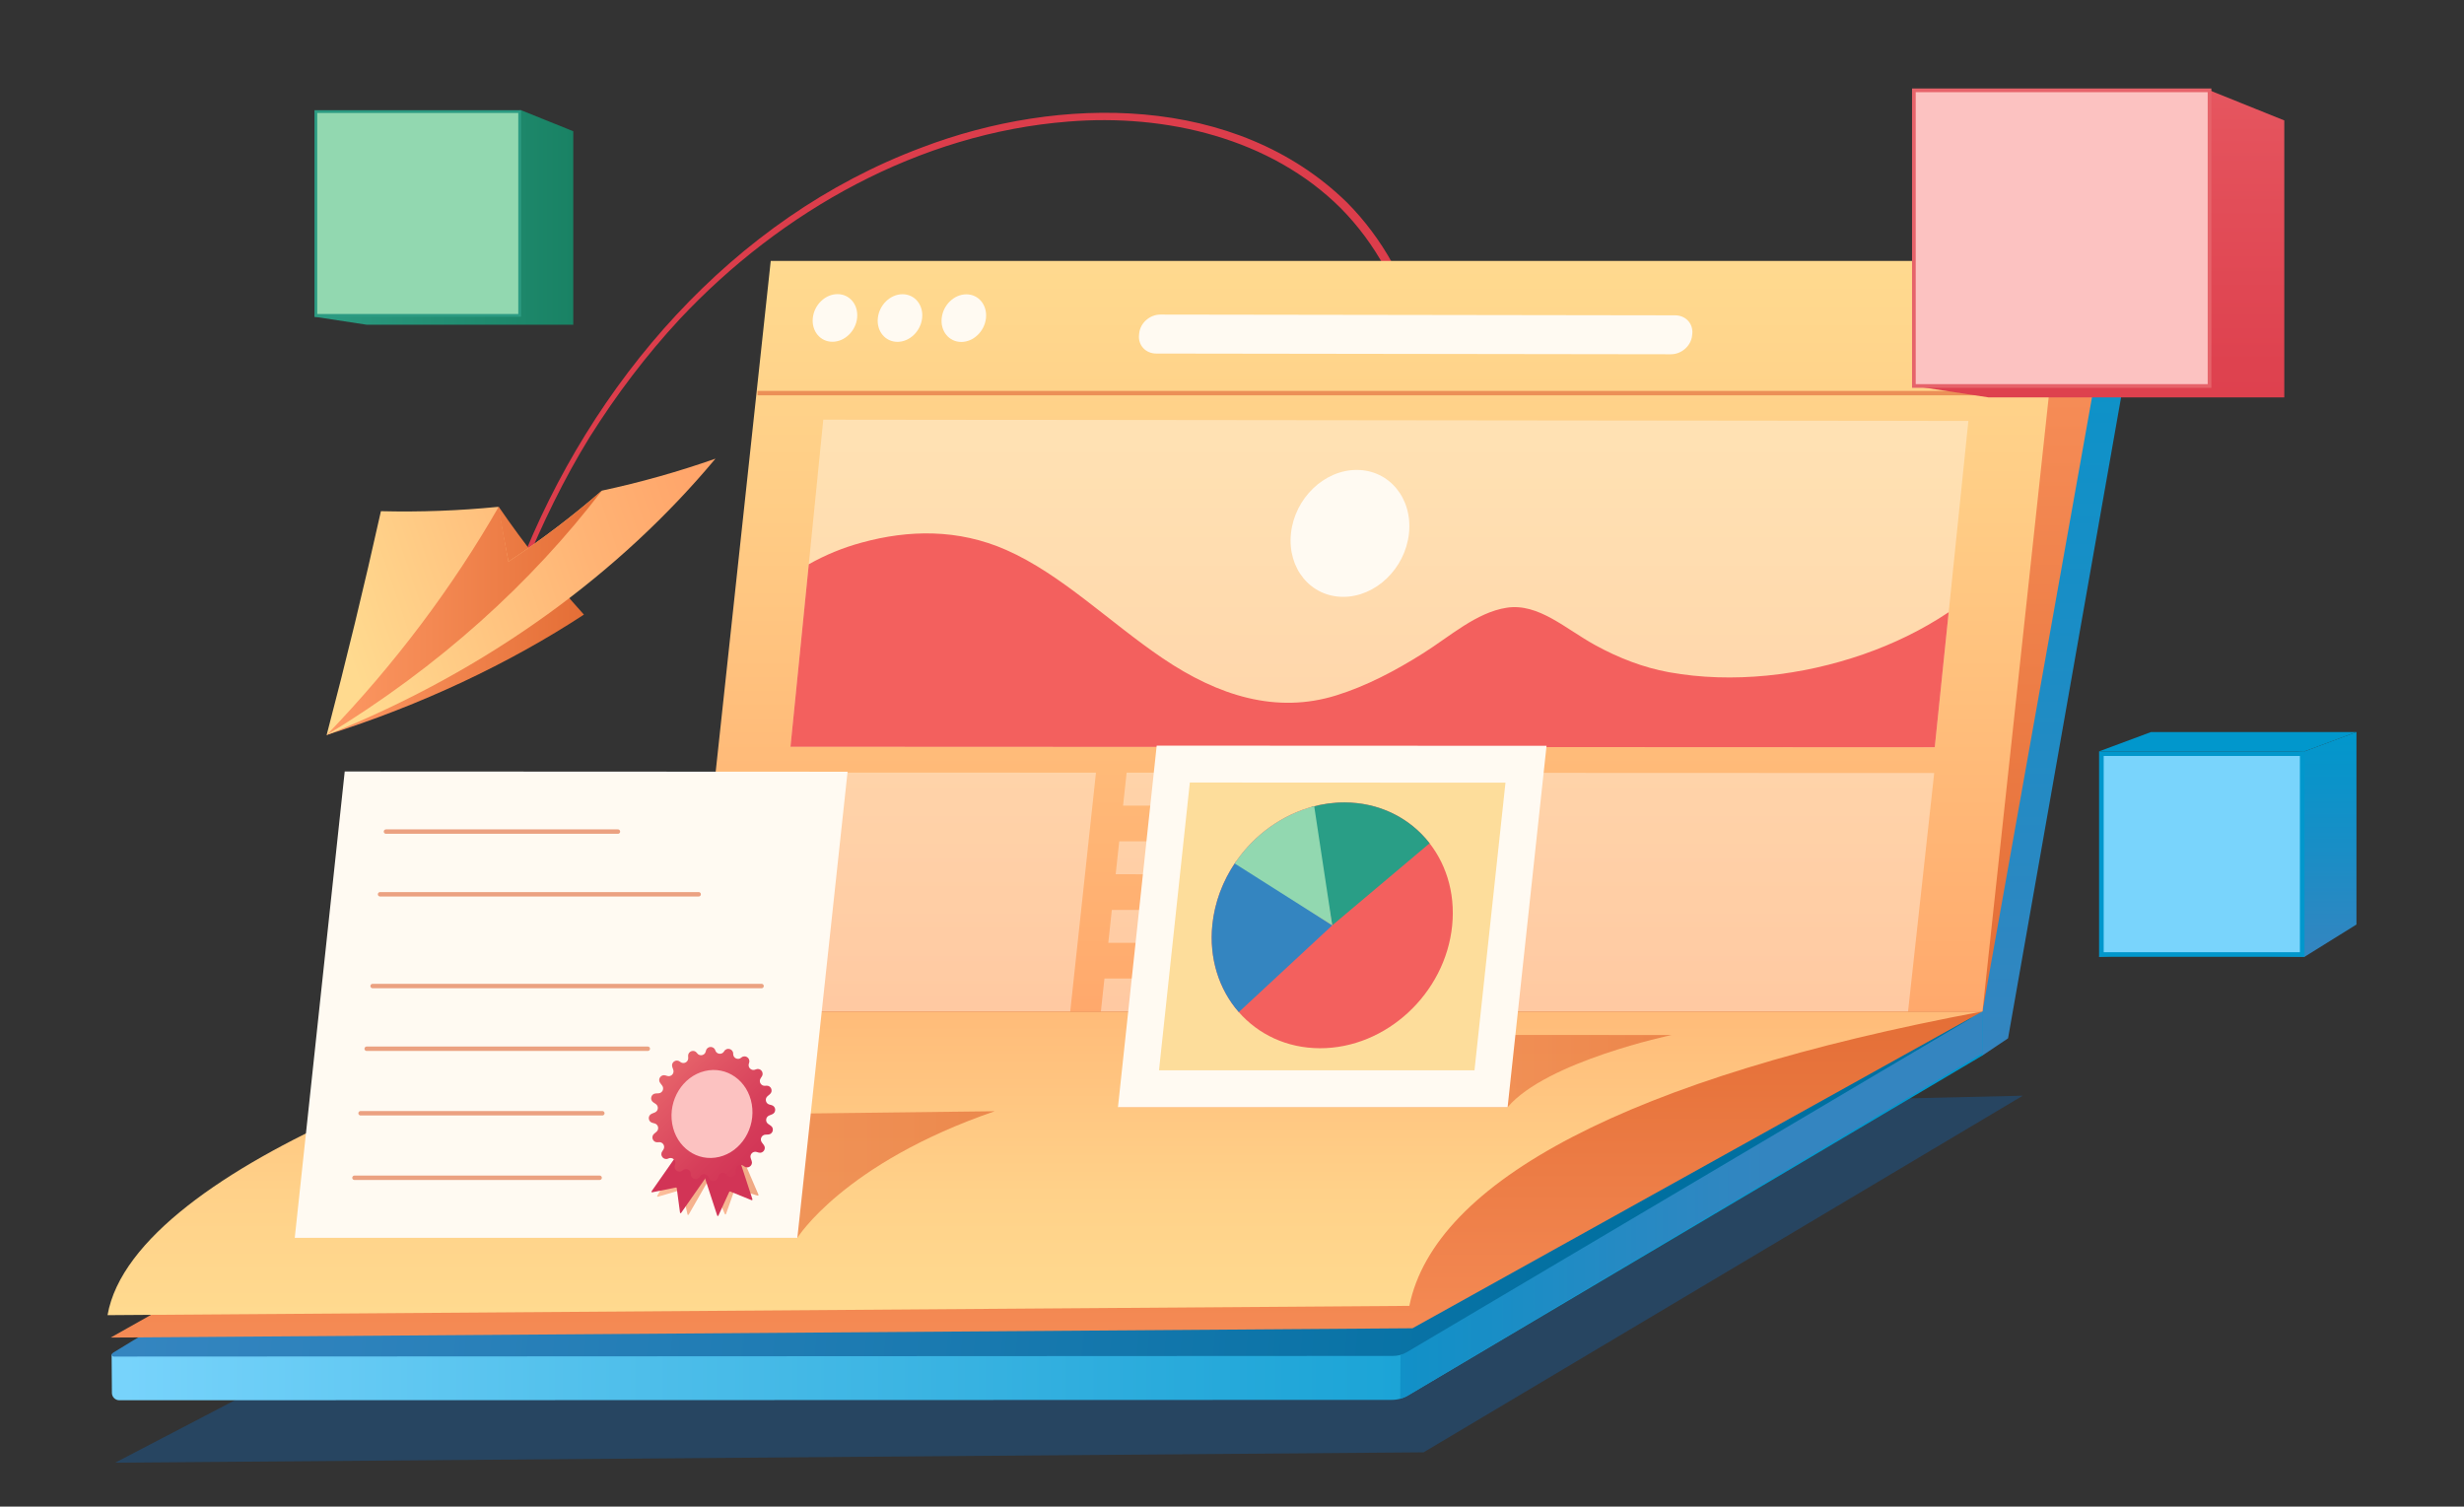<?xml version="1.0" encoding="UTF-8"?><svg id="Page_icons_208x208" xmlns="http://www.w3.org/2000/svg" xmlns:xlink="http://www.w3.org/1999/xlink" viewBox="0 0 350 214"><rect x="0" y="0" width="350" height="214" fill="#333333" stroke="none"/><defs><linearGradient id="linear-gradient" x1="46.4" y1="88.193" x2="82.944" y2="88.193" gradientUnits="userSpaceOnUse"><stop offset=".001" stop-color="#fd9964"/><stop offset="1" stop-color="#e46e36"/></linearGradient><linearGradient id="linear-gradient-2" x1="47.943" y1="89.295" x2="111.582" y2="67.553" gradientUnits="userSpaceOnUse"><stop offset=".003" stop-color="#ffda8f"/><stop offset=".551" stop-color="#ffb475"/><stop offset=".996" stop-color="#ff9b63"/></linearGradient><linearGradient id="linear-gradient-3" y1="87.046" x2="85.494" y2="87.046" xlink:href="#linear-gradient"/><linearGradient id="linear-gradient-4" x1="200.278" y1="149.92" x2="200.278" y2="17.913" gradientUnits="userSpaceOnUse"><stop offset="0" stop-color="#3485c0"/><stop offset=".496" stop-color="#188ec6"/><stop offset=".997" stop-color="#0197cc"/></linearGradient><linearGradient id="linear-gradient-5" x1="280.223" y1="171.284" x2="14.472" y2="171.284" gradientUnits="userSpaceOnUse"><stop offset=".001" stop-color="#0197cc"/><stop offset=".154" stop-color="#0b9cd0"/><stop offset=".42" stop-color="#28aadb"/><stop offset=".765" stop-color="#55c2ed"/><stop offset="1" stop-color="#79d4fc"/></linearGradient><linearGradient id="linear-gradient-6" x1="252.204" y1="171.178" x2="169.486" y2="171.178" xlink:href="#linear-gradient-4"/><linearGradient id="linear-gradient-7" x1="225.504" y1="530.018" x2="427.651" y2="602.922" gradientTransform="translate(-328.685 -300.904) rotate(-14.426)" gradientUnits="userSpaceOnUse"><stop offset="0" stop-color="#3485c0"/><stop offset=".475" stop-color="#1d7bb2"/><stop offset=".995" stop-color="#006fa0"/></linearGradient><linearGradient id="linear-gradient-8" x1="334.349" y1="616.321" x2="351.523" y2="549.556" gradientTransform="translate(-328.685 -300.904) rotate(-14.426)" xlink:href="#linear-gradient"/><linearGradient id="linear-gradient-9" x1="340.581" y1="591.2" x2="358.903" y2="519.974" gradientTransform="translate(-328.685 -300.904) rotate(-14.426)" gradientUnits="userSpaceOnUse"><stop offset=".003" stop-color="#ffda8f"/><stop offset=".236" stop-color="#ffd189"/><stop offset=".61" stop-color="#ffba78"/><stop offset=".999" stop-color="#ff9b63"/></linearGradient><linearGradient id="linear-gradient-10" x1="198.63" y1="19.687" x2="198.63" y2="140.669" xlink:href="#linear-gradient"/><linearGradient id="linear-gradient-11" x1="195.542" y1="37.061" x2="195.542" y2="167.254" gradientUnits="userSpaceOnUse"><stop offset="0" stop-color="#ffda8f"/><stop offset=".279" stop-color="#ffcc85"/><stop offset=".796" stop-color="#ffaa6d"/><stop offset=".996" stop-color="#ff9b63"/></linearGradient><linearGradient id="linear-gradient-12" x1="41.868" y1="166.838" x2="141.294" y2="166.838" xlink:href="#linear-gradient"/><linearGradient id="linear-gradient-13" x1="186.628" y1="303.885" x2="195.728" y2="303.885" gradientTransform="translate(-119.918 -118.027) rotate(-5.138)" xlink:href="#linear-gradient"/><linearGradient id="linear-gradient-14" x1="193.459" y1="304.296" x2="200.977" y2="304.296" gradientTransform="translate(-119.918 -118.027) rotate(-5.138)" xlink:href="#linear-gradient"/><linearGradient id="linear-gradient-15" x1="107.89" y1="164.815" x2="95.028" y2="152.286" gradientUnits="userSpaceOnUse"><stop offset=".001" stop-color="#d23456"/><stop offset=".312" stop-color="#d63e5a"/><stop offset=".843" stop-color="#e25966"/><stop offset="1" stop-color="#e6636a"/></linearGradient><linearGradient id="linear-gradient-16" x1="158.801" y1="152.132" x2="237.445" y2="152.132" xlink:href="#linear-gradient"/><linearGradient id="linear-gradient-17" x1="316.445" y1="135.909" x2="316.445" y2="103.983" gradientUnits="userSpaceOnUse"><stop offset=".002" stop-color="#3485c0"/><stop offset=".496" stop-color="#188ec6"/><stop offset=".997" stop-color="#0197cc"/></linearGradient><linearGradient id="linear-gradient-18" x1="298.164" y1="77.271" x2="298.164" y2="-3.956" gradientUnits="userSpaceOnUse"><stop offset="0" stop-color="#dc3d4b"/><stop offset=".314" stop-color="#de424f"/><stop offset=".717" stop-color="#e4525c"/><stop offset=".998" stop-color="#ea6269"/></linearGradient><linearGradient id="linear-gradient-19" x1="44.671" y1="30.889" x2="81.43" y2="30.889" gradientUnits="userSpaceOnUse"><stop offset="0" stop-color="#2c9b82"/><stop offset="1" stop-color="#198264"/></linearGradient></defs><path d="M287.33,155.637l-178.948,4.132-92.023,47.996,185.858-1.471,85.112-50.657Z" style="fill:#0a70cb; opacity:.3;"/><path d="M73.707,80.726c10.25-26.361,30.305-49.712,57.213-59.767,19.563-7.468,44.588-7.656,60.412,7.801,5.067,5.104,8.634,11.628,10.375,18.59l-1.238.303c-1.669-6.768-5.096-13.081-9.983-18.046-10.027-10.003-24.915-13.469-38.736-12.338-21.143,1.654-40.785,12.697-55.168,28.025-4.795,5.163-9.052,10.809-12.807,16.775-3.704,6.005-6.765,12.376-9.458,18.896,0,0-.609-.24-.609-.24h0Z" style="fill:#dc3d4b;"/><path d="M70.838,71.984c3.609,5.268,7.65,10.392,12.105,15.318-10.694,6.999-23.137,12.851-36.544,17.099,9.608-10.118,17.966-21.032,24.438-32.417Z" style="fill:url(#linear-gradient);"/><path d="M101.623,65.151c-5.246,1.844-10.632,3.364-16.129,4.541-4.095,3.565-8.526,6.942-13.27,10.082-.511-2.592-.993-5.186-1.448-7.782-5.491.546-11.056.757-16.668.619-2.366,10.636-4.938,21.236-7.709,31.793,23.134-9.219,41.851-23.216,55.224-39.251Z" style="fill:url(#linear-gradient-2);"/><path d="M85.494,69.691c-9.978,13.068-23.117,25.022-39.094,34.711,9.723-10.1,17.893-21.021,24.438-32.417.435,2.599.897,5.195,1.387,7.789,4.744-3.14,9.174-6.516,13.27-10.082Z" style="fill:url(#linear-gradient-3);"/><path d="M281.606,149.92H97.993s24.672-108.092,24.672-108.092l176.604,2.776,3.294,4.611-17.328,98.272-3.629,2.434Z" style="fill:url(#linear-gradient-4);"/><path d="M97.993,149.918L15.856,192.429l.041,5.419c0,.575.457,1.038,1.033,1.05l180.625-.054c.451.013.901-.044,1.333-.156.3-.087.595-.2.876-.338l.081-.044c.063-.037.125-.069.188-.106l81.573-48.28v-6.251l-183.613,6.249Z" style="fill:url(#linear-gradient-5);"/><path d="M281.606,143.669v5.938l-81.761,48.699-.081.044c-.282.138-.576.25-.876.338l.05-6.21,82.668-48.808Z" style="fill:url(#linear-gradient-6);"/><path d="M279.531,143.621l-181.371.052c-.111-.003-.221.026-.317.083,0,0-73.027,42.943-81.728,48.359-.584.364-.004.578-.004.578l181.684-.092c.714.017,1.419-.168,2.033-.531l79.992-47.345c.514-.304.308-1.09-.289-1.103Z" style="fill:url(#linear-gradient-7);"/><path d="M281.604,143.669H97.99S15.719,189.994,15.719,189.994l184.918-1.322,80.966-45.004Z" style="fill:url(#linear-gradient-8);"/><path d="M281.604,143.669H97.99c-22.453,2.674-78.936,21.428-82.715,43.141l184.918-1.322c3.587-17.65,31.104-32.418,81.411-41.819Z" style="fill:url(#linear-gradient-9);"/><path d="M281.604,143.669H97.99s17.665-99.065,17.665-99.065h183.613l-17.665,99.065Z" style="fill:url(#linear-gradient-10);"/><polygon points="281.604 143.669 97.99 143.669 109.48 37.061 293.094 37.061 281.604 143.669" style="fill:url(#linear-gradient-11);"/><line x1="107.602" y1="55.84" x2="291.216" y2="55.84" style="fill:none; opacity:.6; stroke:#dd6536; stroke-miterlimit:10; stroke-width:.626px;"/><path d="M121.75,45.167c-.2,1.869-1.771,3.381-3.509,3.379s-2.984-1.519-2.784-3.388,1.771-3.382,3.509-3.379,2.984,1.52,2.783,3.388Z" style="fill:#fffaf2;"/><path d="M130.985,45.18c-.201,1.868-1.771,3.381-3.508,3.378s-2.983-1.519-2.782-3.387,1.771-3.381,3.509-3.379,2.983,1.519,2.782,3.388Z" style="fill:#fffaf2;"/><path d="M140.053,45.193c-.201,1.868-1.772,3.38-3.508,3.378s-2.982-1.519-2.781-3.387,1.772-3.381,3.508-3.378,2.982,1.519,2.781,3.387Z" style="fill:#fffaf2;"/><path d="M237.344,50.322l-73.108-.102c-1.506-.002-2.599-1.19-2.442-2.653l.026-.239c.158-1.463,1.506-2.648,3.013-2.645l73.114.108c1.503.002,2.592,1.189,2.433,2.651l-.026.238c-.159,1.462-1.507,2.644-3.01,2.642Z" style="fill:#fffaf2;"/><g style="opacity:.4;"><polygon points="274.825 106.144 112.283 106.068 116.943 59.613 279.6 59.791 274.825 106.144" style="fill:#fffaf2;"/><polygon points="152.022 143.668 108.021 143.668 111.657 109.733 155.677 109.75 152.022 143.668" style="fill:#fffaf2;"/><polygon points="271.031 143.668 214.804 143.668 218.494 109.781 274.745 109.802 271.031 143.668" style="fill:#fffaf2;"/><polygon points="215.546 114.461 159.529 114.436 160.034 109.751 216.055 109.779 215.546 114.461" style="fill:#fffaf2;"/><polygon points="212.367 143.668 156.377 143.668 156.882 138.988 212.876 138.992 212.367 143.668" style="fill:#fffaf2;"/><polygon points="213.426 133.936 157.428 133.928 157.933 129.246 213.936 129.258 213.426 133.936" style="fill:#fffaf2;"/><polygon points="214.486 124.2 158.478 124.184 158.983 119.5 214.995 119.52 214.486 124.2" style="fill:#fffaf2;"/></g><path d="M113.26,175.832H41.868s29.114-17.158,29.114-17.158l70.312-.829c-21.487,7.395-28.034,17.987-28.034,17.987Z" style="fill:url(#linear-gradient-12); opacity:.7;"/><polygon points="113.26 175.832 41.868 175.832 48.966 109.585 120.395 109.618 113.26 175.832" style="fill:#fffaf2;"/><path d="M97.66,172.512l-.779-3.444c-.011-.049-.057-.077-.105-.063l-3.317.981c-.078.023-.136-.064-.092-.14l4.236-7.386,4.457,2.68-4.236,7.386c-.044.076-.146.067-.164-.014Z" style="fill:url(#linear-gradient-13); opacity:.6;"/><path d="M107.623,169.832l-3.148-.956c-.045-.014-.094.015-.112.065l-1.237,3.496c-.029.083-.132.093-.164.016l-3.191-7.43,4.771-2.764,3.191,7.43c.033.076-.036.165-.11.143Z" style="fill:url(#linear-gradient-14); opacity:.6;"/><path d="M96.594,172.252l-.468-3.5c-.007-.05-.05-.082-.099-.072l-3.391.68c-.08.016-.13-.076-.079-.148l4.88-6.977,4.199,3.068-4.88,6.977c-.05.072-.151.054-.162-.029Z" style="fill:#d23456;"/><path d="M106.757,170.475l-3.05-1.234c-.044-.018-.095.006-.117.055l-1.545,3.371c-.036.08-.139.081-.165.002l-2.513-7.686,5-2.326,2.513,7.686c.026.079-.05.162-.122.132Z" style="fill:#d23456;"/><path d="M100.245,149.372l.036-.14c.171-.673,1.117-.697,1.323-.034v0c.176.569.943.66,1.247.148l.017-.029c.356-.598,1.274-.349,1.278.348l0.0.057c.004.594.708.904,1.149.506h0c.513-.465,1.314.035,1.122.701l-.051.175c-.163.562.407,1.058.942.818l.049-.022c.624-.28,1.229.423.86.998l-.177.276c-.309.481.071,1.107.64,1.056l.171-.015c.669-.06,1.018.777.505,1.21l-.332.28c-.426.36-.269,1.051.271,1.191l.302.078c.641.166.7,1.054.086,1.303l-.427.173c-.51.206-.583.898-.127,1.206l.35.237c.546.37.309,1.222-.35,1.256l-.399.02c-.551.028-.846.66-.514,1.101l.279.37c.4.53-.11,1.264-.747,1.072l-.264-.08c-.537-.162-1.032.354-.847.884l.136.39c.222.637-.512,1.179-1.056.78l-.11-.081c-.464-.341-1.116.006-1.094.581l.011.291c.027.686-.857.983-1.25.42l-.018-.026c-.337-.482-1.085-.346-1.23.225l-.036.14c-.171.673-1.117.697-1.323.034v-0c-.176-.569-.943-.66-1.247-.148l-.017.029c-.356.598-1.274.349-1.278-.348l-0-.057c-.004-.594-.708-.904-1.149-.506h0c-.513.465-1.314-.035-1.122-.701l.051-.175c.163-.562-.407-1.058-.942-.818l-.049.022c-.624.28-1.229-.423-.86-.998l.177-.276c.309-.481-.071-1.107-.64-1.056l-.171.015c-.669.06-1.018-.777-.505-1.21l.332-.28c.426-.36.269-1.051-.271-1.191l-.302-.078c-.641-.166-.7-1.054-.086-1.303l.427-.173c.51-.206.583-.898.127-1.206l-.35-.237c-.546-.37-.309-1.222.35-1.256l.399-.02c.551-.028.846-.66.514-1.101l-.279-.37c-.4-.53.11-1.264.747-1.072l.264.08c.537.162,1.032-.354.847-.884l-.136-.39c-.222-.637.512-1.179,1.056-.78l.11.081c.464.341,1.116-.006,1.094-.581l-.011-.291c-.027-.686.857-.983,1.25-.42l.018.026c.337.482,1.085.346,1.23-.225Z" style="fill:url(#linear-gradient-15);"/><path d="M106.79,156.858c.573,3.366-1.495,6.711-4.619,7.471s-6.119-1.353-6.692-4.719,1.495-6.711,4.619-7.471,6.119,1.353,6.692,4.719Z" style="fill:#fcc2c1;"/><g style="opacity:.6;"><line x1="54.826" y1="118.122" x2="87.775" y2="118.122" style="fill:none; stroke:#dd6536; stroke-linecap:round; stroke-miterlimit:10; stroke-width:.626px;"/><line x1="53.984" y1="127.028" x2="99.243" y2="127.028" style="fill:none; stroke:#dd6536; stroke-linecap:round; stroke-miterlimit:10; stroke-width:.626px;"/><line x1="52.926" y1="140.061" x2="108.178" y2="140.061" style="fill:none; stroke:#dd6536; stroke-linecap:round; stroke-miterlimit:10; stroke-width:.626px;"/><line x1="52.083" y1="148.967" x2="92.018" y2="148.967" style="fill:none; stroke:#dd6536; stroke-linecap:round; stroke-miterlimit:10; stroke-width:.626px;"/><line x1="51.216" y1="158.131" x2="85.561" y2="158.131" style="fill:none; stroke:#dd6536; stroke-linecap:round; stroke-miterlimit:10; stroke-width:.626px;"/><line x1="50.349" y1="167.295" x2="85.176" y2="167.295" style="fill:none; stroke:#dd6536; stroke-linecap:round; stroke-miterlimit:10; stroke-width:.626px;"/></g><path d="M276.802,86.962l-1.978,19.181-162.54-.072,2.6-25.92c2.299-1.297,4.774-2.338,7.557-3.091,6.627-1.808,13.661-1.958,20.511,1.067,7.787,3.432,14.702,10.301,22.181,15.363,7.97,5.403,16.228,7.917,24.676,5.285,4.276-1.329,8.389-3.49,12.357-5.992,3.772-2.371,7.538-5.789,11.847-6.457,4.512-.701,8.376,3.012,12.567,5.304,3.366,1.853,6.896,3.202,10.458,3.851,9.07,1.644,18.933.491,27.662-2.548,4.185-1.46,8.251-3.399,12.102-5.972Z" style="fill:#f3605e;"/><path d="M200.137,75.777c-.535,4.978-4.721,9.008-9.348,9.002-4.628-.006-7.946-4.047-7.411-9.026s4.721-9.01,9.349-9.003,7.946,4.049,7.41,9.027Z" style="fill:#fffaf2;"/><path d="M214.149,157.27h-55.348s23.267-10.277,23.267-10.277l55.377.025s-17.764,3.728-23.296,10.252Z" style="fill:url(#linear-gradient-16); opacity:.7;"/><polygon points="214.149 157.27 158.801 157.27 164.304 105.912 219.68 105.937 214.149 157.27" style="fill:#fffaf2;"/><polygon points="164.631 152.031 169.011 111.152 213.847 111.173 209.444 152.031 164.631 152.031" style="fill:#fddd9b;"/><path d="M206.273,131.484c-.972,9.641-9.385,17.436-18.791,17.411-9.406-.025-16.244-7.862-15.273-17.503.972-9.641,9.385-17.436,18.791-17.411,9.406.025,16.244,7.862,15.273,17.503Z" style="fill:#f3605e;"/><path d="M189.24,131.438l-3-16.794c1.571-.444,3.172-.667,4.759-.663,4.821.013,9.211,2.124,12.07,5.803l-13.829,11.654Z" style="fill:#299e86;"/><path d="M189.24,131.438l-13.275,12.325c-2.871-3.282-4.224-7.736-3.757-12.371.318-3.155,1.465-6.25,3.318-8.954l13.714,9Z" style="fill:#3485c0;"/><path d="M189.24,131.438l-13.858-8.787c1.285-1.927,2.898-3.622,4.751-4.992,1.992-1.472,4.22-2.539,6.545-3.133l2.562,16.912Z" style="fill:#92d8b0;"/><polygon points="334.725 131.321 327.347 135.909 305.543 135.467 298.164 135.909 305.543 108.591 327.347 106.726 334.725 103.983 334.725 131.321" style="fill:url(#linear-gradient-17);"/><rect x="298.491" y="107.054" width="28.528" height="28.528" style="fill:#79d4fc;"/><path d="M326.692,107.381v27.873h-27.873v-27.873h27.873M327.347,106.726h-29.182v29.182h29.182v-29.182h0Z" style="fill:#0197cc;"/><polygon points="327.347 106.726 298.164 106.726 305.543 103.983 334.725 103.983 327.347 106.726" style="fill:#0197cc;"/><polygon points="324.472 56.448 282.475 56.448 271.857 54.826 282.475 15.513 313.854 12.83 324.472 17.106 324.472 56.448" style="fill:url(#linear-gradient-18);"/><rect x="271.857" y="12.83" width="41.996" height="41.996" style="fill:#fcc2c1;"/><rect x="271.857" y="12.83" width="41.996" height="41.996" style="fill:none; stroke:#e6636a; stroke-miterlimit:10; stroke-width:.523px;"/><polygon points="81.43 46.126 52.089 46.126 44.671 44.993 52.089 17.527 74.011 15.653 81.43 18.64 81.43 46.126" style="fill:url(#linear-gradient-19);"/><rect x="44.867" y="15.849" width="28.948" height="28.948" style="fill:#92d8b0;"/><path d="M73.619,16.045v28.557h-28.557v-28.557h28.557M74.011,15.653h-29.341v29.341h29.341V15.653h0Z" style="fill:#2c9b82;"/></svg>